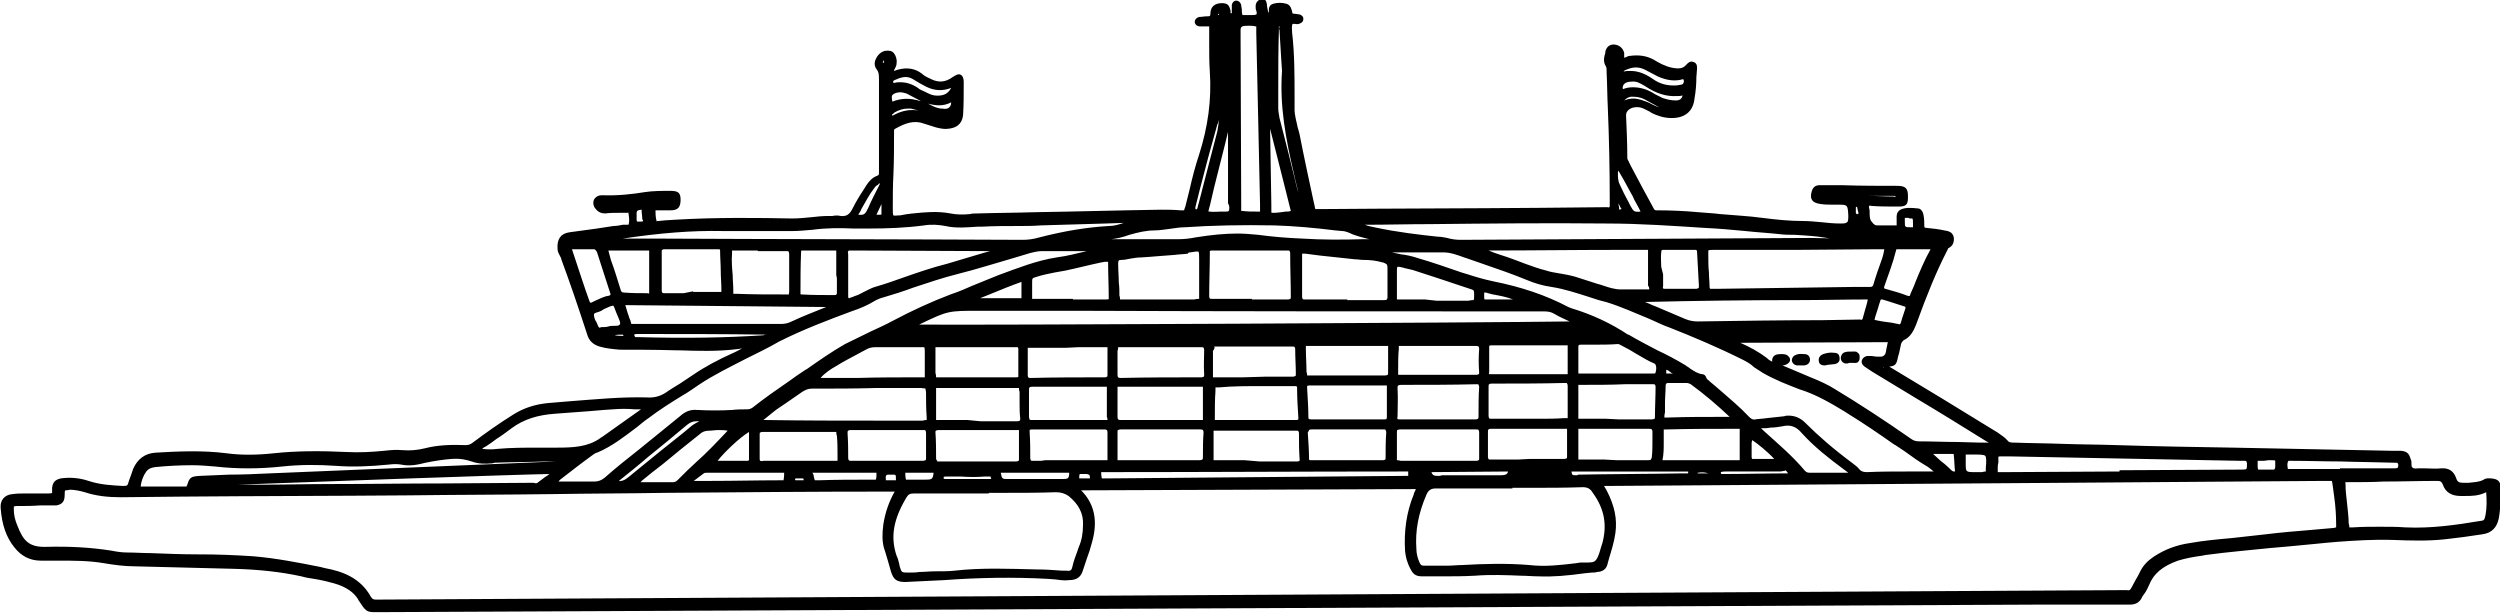 <?xml version="1.0" encoding="utf-8"?>
<!-- Generator: Adobe Illustrator 25.2.1, SVG Export Plug-In . SVG Version: 6.00 Build 0)  -->
<svg version="1.1" id="Ebene_1" xmlns="http://www.w3.org/2000/svg" xmlns:xlink="http://www.w3.org/1999/xlink" x="0px" y="0px"
	 width="398.2px" height="97.6px" viewBox="0 0 398.2 97.6" style="enable-background:new 0 0 398.2 97.6;" xml:space="preserve">
<g>
	<path d="M395.4,85.1c1.5-0.2,2.3-1.1,2.6-2.5c0.3-1.6,0.3-3.2,0.3-4.9c0-1.1-0.5-1.4-1.5-1.5c-0.3,0-0.8-0.1-1.2,0.2
		c-0.7,0.4-1.6,0.4-2.4,0.5c-0.3,0-0.6,0-0.8,0c-0.7,0-1-0.1-1.2-0.8c-0.4-1.1-1.2-1.6-2.4-1.5c-0.8,0.1-1.7,0-2.5,0l-0.6,0
		c-0.2,0-0.4,0-0.5,0c-0.3,0-0.7,0.1-0.9-0.1c-0.2-0.1-0.2-0.3-0.2-0.7c0-0.2,0-0.4-0.1-0.6c-0.3-1-0.6-1.3-1.6-1.4
		c-0.5,0-1,0-1.5,0l-25.2-0.5c-6.2-0.1-12.3-0.2-18.5-0.4c-2.9-0.1-5.8-0.1-8.6-0.2c-2.6-0.1-5.1-0.1-7.7-0.2c-0.5,0-0.9,0-1.1-0.3
		c-0.5-0.6-1.1-0.9-1.6-1.3c-0.2-0.1-0.3-0.2-0.5-0.3c-5.5-3.4-11.1-6.8-16.6-10.1c-0.1,0-0.1-0.1-0.2-0.1c1-0.1,1.2-0.4,1.4-1.5
		l0.2-0.7c0.1-0.5,0.2-1,0.3-1.4c0.1-0.3,0.2-0.4,0.4-0.6c1.1-0.5,1.6-1.5,2-2.5c1.7-4.7,3.2-8.4,4.9-11.7c0-0.1,0.1-0.1,0.1-0.2
		c0.1-0.2,0.1-0.3,0.2-0.3c0.6-0.3,0.9-0.9,0.8-1.7c-0.2-0.9-0.9-1-1.5-1.1c-0.9-0.2-1.8-0.3-2.8-0.4c-0.4,0-0.4-0.1-0.4-0.4
		c0-0.5,0-1-0.1-1.5c-0.1-0.9-0.6-1.2-0.9-1.2c-1-0.1-2-0.2-2.8,0.2c-0.7,0.4-0.6,1.1-0.6,1.6c0,0.2,0,0.3,0,0.4c0,0.1,0,0.2,0,0.3
		c0,0.1,0,0.2,0,0.2c0,0,0,0-0.3,0c-0.9,0-1.9,0-2.8,0c-0.3,0-0.5-0.1-0.8-0.5c-0.4-0.4-0.4-0.9-0.4-1.5c0-0.3,0-0.5-0.1-0.8
		c0-0.3,0-0.3,0-0.3c0,0,0.1-0.1,0.4,0c1.3,0.1,2.6,0.1,4.1,0.1c0.6,0,1.1,0,1.4-0.3c0.3-0.3,0.3-0.7,0.3-1.4c0-1.2-0.4-1.6-1.7-1.6
		c-2.9,0-5.8,0-8.7-0.1l-3.1,0c-0.1,0-0.3,0-0.4,0l-0.2,0c-0.6,0-1,0.3-1.2,0.9c-0.2,0.6-0.2,1.1,0,1.4c0.2,0.4,0.7,0.6,1.4,0.7
		c0.7,0.1,1.3,0.1,2,0.1c0.2,0,0.5,0,0.7,0c1.6,0,1.6,0,1.7,1.7c0,0.5,0,1-0.2,1.1c-0.2,0.2-0.6,0.2-1.1,0.2c-1,0-2-0.1-2.9-0.2
		c-1-0.1-2.1-0.2-3.1-0.2c-2,0-4.1-0.2-6.4-0.5c-2.2-0.3-4.5-0.4-6.7-0.6l-0.9-0.1c-0.9-0.1-1.7-0.1-2.6-0.2
		c-2.1-0.2-4.4-0.3-6.5-0.3c-0.1,0-0.2,0-0.2,0c-0.2,0-0.3-0.1-0.4-0.3c-1.2-2.2-2.4-4.4-3.6-6.7l-0.3-0.6c-0.1-0.3-0.3-0.5-0.3-0.7
		c0-2.3-0.1-4.6-0.2-6.8c0-0.4,0.1-0.6,0.4-0.9c0.5-0.4,1.1-0.5,1.8-0.4c0.5,0.1,1,0.4,1.6,0.7l0.3,0.2c0.8,0.4,1.9,0.8,3.1,0.8
		c0,0,0.1,0,0.1,0c2.1,0,3.4-1.1,3.6-3.1c0.2-1.1,0.3-2.3,0.3-3.4c0-0.4,0.1-0.9,0.1-1.3c0-0.2,0.1-0.9-0.5-1.1
		c-0.6-0.3-1,0.2-1.2,0.4c-0.5,0.6-1.1,0.7-2.2,0.5c-1.1-0.2-2.2-0.8-3-1.3c-1.1-0.6-2.3-0.8-3.8-0.6c-0.2,0-0.4,0.1-0.6,0.2
		c-0.1,0-0.2,0.1-0.3,0.1c0-0.1,0-0.1,0-0.2c0-0.2,0-0.4,0-0.6c-0.2-0.7-0.7-1.2-1.5-1.3c-0.7-0.1-1.3,0.3-1.5,1.1l0,0.2
		c-0.2,0.7-0.4,1.4,0.1,2.2c0.1,0.2,0.1,0.4,0.1,0.7l0,0.2c0.1,1.9,0.1,3.9,0.2,5.8c0.2,4.8,0.3,9.7,0.3,14.5c0,0.3,0,0.6,0,0.9
		c0,0.2,0,0.3-0.1,0.3c0,0-0.1,0.1-0.2,0c-0.2,0-0.3,0-0.5,0l-10.2,0.1c-11.6,0.1-23.3,0.1-34.9,0.2l-0.4,0c-0.3,0-0.5,0-0.6,0
		c0-0.1-0.1-0.3-0.1-0.5l-0.1-0.4c-0.8-3.7-1.6-7.4-2.3-11c-0.1-0.4-0.2-0.8-0.3-1.1c-0.2-1-0.5-1.9-0.5-2.9l0-2.1
		c0-3.3,0-6.8-0.4-10.2l0-0.1c0-0.4-0.1-0.9,0.1-1.2c0,0,0.2,0,0.3,0c0.2,0,0.4,0.1,0.7,0c0.6-0.2,0.7-0.5,0.7-0.8
		c0-0.4-0.3-0.6-0.6-0.7c-0.2,0-0.5-0.1-0.7-0.1c-0.3,0-0.5,0-0.5-0.4c-0.1-0.3-0.2-1-0.9-1.2c-0.7-0.2-1.4-0.2-2.1,0
		c-0.7,0.2-0.7,0.8-0.7,1.2c0,0.1,0,0.2-0.1,0.2c-0.1-0.4-0.1-0.7-0.2-1.1l0-0.2c-0.1-0.6-0.3-0.9-0.8-0.9c0,0,0,0,0,0
		C200,0.1,200,0.8,200,1l0,0.1c0,0.2,0,0.4,0.1,0.6c0.1,0.3,0.1,0.5,0,0.6c-0.2,0.1-0.4,0.1-0.8,0.1c-0.2,0-0.4,0-0.6,0
		c0,0-0.1,0-0.2,0c-0.3,0-0.6,0-0.6,0c0-0.1-0.1-0.3-0.1-0.6l0-0.2c0-0.3-0.1-0.5-0.1-0.8c-0.1-0.4-0.4-0.7-0.8-0.7
		c-0.4,0-0.7,0.4-0.7,0.8c0,0.2,0,0.4,0,0.6c0,0.2,0,0.4,0,0.6c-0.1,0-0.2,0-0.2,0c0-0.1,0-0.1,0-0.2c0-0.1,0-0.2,0-0.2
		c-0.2-0.9-0.5-1.2-1.4-1.2c0,0,0,0,0,0c-1.1,0-1.8,0.6-1.8,1.6c0,0.5-0.1,0.5-0.6,0.5c-0.4,0-0.8,0.1-1.2,0.1
		c-0.4,0.1-0.7,0.4-0.7,0.8c0,0.3,0.3,0.7,0.8,0.7c0.2,0,0.4,0,0.6,0c0.1,0,0.3,0,0.4,0c0.2,0,0.5,0,0.5,0c0,0.1,0,0.4,0,0.6
		c0,0.8,0,1.5,0,2.3c0,1.4,0,2.9,0.1,4.3c0.3,4.5-0.3,8.8-1.7,13.2c-0.6,1.8-1.1,3.7-1.5,5.5c-0.2,0.9-0.5,1.9-0.7,2.8
		c-0.1,0.2-0.2,0.6-0.2,0.6c-0.1,0-0.4,0-0.6,0c-1.1-0.1-2.1-0.1-3.1-0.1c-6.7,0.1-13.4,0.3-20.1,0.4c-3.1,0.1-6.1,0.1-9.2,0.2
		c-0.4,0-0.8,0-1.1,0.1c-1.1,0.1-2.1,0.1-3.1-0.1c-2.1-0.4-4.1-0.2-6,0c-0.3,0-0.6,0.1-0.9,0.1c-0.4,0.1-0.7,0.1-1.1,0.2
		c-0.5,0-1.1,0.1-1.1,0c-0.1-0.1-0.1-0.6-0.1-1.1c0-1.8,0-3.6,0.1-5.4c0.1-2.2,0.1-4.5,0.1-6.7c0-0.1,0-0.2,0-0.2l0-0.1
		c0-0.1,0-0.2,0.2-0.3c1.6-0.9,3-1.4,4.6-0.8c0.6,0.2,1.3,0.4,1.9,0.6c0.8,0.2,1.4,0.3,2,0.2c1.8-0.2,2.2-1.3,2.3-2.2
		c0.1-1.6,0.1-3.3,0.1-5.2c0-0.5-0.1-1-0.5-1.2c-0.4-0.2-0.8,0.1-1.3,0.4c-1.1,0.8-2.2,0.9-3.4,0.3l-0.2-0.1c-0.5-0.2-1-0.5-1.3-0.8
		c-1.1-0.8-2.3-1-3.8-0.6c-0.1,0-0.2,0.1-0.3,0.1c-0.1,0-0.2,0.1-0.3,0.1c0-0.1,0-0.2,0.1-0.3l0.1-0.2c0.1-0.2,0.2-0.4,0.2-0.7
		c0.1-0.6-0.1-1.2-0.4-1.6c-0.3-0.4-0.8-0.5-1.4-0.4c-0.6,0.1-1.2,0.6-1.5,1.3c-0.3,0.6-0.2,1.2,0.1,1.6c0.4,0.5,0.4,1,0.4,1.7
		l0,11.2c0,1.2,0,2.3,0,3.5c0,0.4,0,0.5-0.3,0.6c-0.8,0.3-1.3,0.9-1.7,1.5l-0.5,0.8c-0.6,0.9-1.2,1.9-1.7,2.9c-0.5,1-1,1.3-1.9,1.2
		c-0.4-0.1-0.9-0.1-1.3,0c-0.2,0-0.4,0-0.6,0c-1,0-1.9,0.1-2.8,0.2c-1,0.1-2,0.2-3.1,0.2c-5.1-0.1-11.9-0.2-18.6,0.2
		c-0.5,0-1.1,0.1-1.6,0.1c-0.3,0-0.7,0.1-1,0.1l-0.1,0c-0.1,0-0.2,0-0.2,0.1c-0.2-0.7-0.2-1.3-0.2-1.8c0,0,0.2,0,0.2,0
		c0.3,0,0.6,0,0.8,0c0.5,0,1,0,1.4,0c1.2,0,1.6-0.5,1.6-1.7c0-1.1-0.4-1.4-1.6-1.4c-1.4,0-2.8,0-4.1,0.2c-1.8,0.3-4.3,0.6-6.7,0.5
		c-0.3,0-0.5,0-0.7,0.1c-0.3,0.1-0.5,0.3-0.7,0.6c-0.2,0.5-0.1,1.1,0.3,1.5c0.4,0.5,0.9,0.7,1.5,0.7c0.7-0.1,1.4-0.1,2.2-0.1
		c0.4,0,0.8,0,1.3,0c0.1,0,0.2,0,0.2-0.1l0,0.2c0.1,0.6,0.2,1.2,0,1.8c-0.1,0-0.3,0-0.4,0c-0.2,0-0.3,0-0.5,0
		c-0.5,0.1-1,0.2-1.5,0.2l-2.6,0.4c-1.5,0.2-2.9,0.4-4.4,0.6c-1.4,0.2-2,1.1-1.9,2.6c0,0.5,0.2,0.8,0.4,1.2c0.1,0.2,0.2,0.3,0.2,0.5
		c1.3,3.5,2.6,7.3,4.1,11.9c0.3,1.1,1,1.7,2,2c1,0.3,2.1,0.4,3.2,0.5c2.6,0,5.4,0,9.1,0.1l0.4,0c3,0.1,6.1,0.2,9.3-0.2
		c0.2,0,0.5-0.1,0.7-0.1c-0.6,0.3-1.1,0.6-1.6,0.8c-2.2,1-4.3,2.1-6.2,3.4c-0.7,0.5-1.4,0.9-2.1,1.4c-0.8,0.5-1.5,0.9-2.2,1.4
		c-0.9,0.6-1.9,0.9-3.1,0.8c-4.1-0.1-8.1,0.3-12.1,0.6c-1.2,0.1-2.4,0.2-3.6,0.3c-2.1,0.2-3.9,0.8-5.5,1.8c-2.4,1.5-4.5,3-6.5,4.5
		c-0.4,0.3-0.7,0.4-1.1,0.4c-2.4-0.1-4.6,0-6.5,0.5c-1.2,0.3-2.4,0.4-3.6,0.3c-1-0.1-2,0-2.9,0.1c-2,0.2-4,0.3-5.9,0.2
		c-4.2-0.2-8-0.2-11.7,0.2c-2.8,0.3-5.3,0.3-7.5,0c-3.9-0.5-7.9-0.3-11.3-0.1c-1.7,0.1-2.9,1-3.6,2.6c-0.2,0.6-0.4,1.2-0.6,1.7
		l-0.1,0.3c-0.2,0.7-0.2,0.7-1,0.7c-1.8-0.1-3.6-0.2-5.4-0.8c-1.5-0.5-3-0.6-4.4-0.4c-0.9,0.2-1.3,0.6-1.4,1.5c0,0.2,0,0.3,0,0.5
		c0,0.2,0,0.3,0,0.3c-0.1,0.1-0.4,0.1-0.7,0.1c-0.1,0-0.2,0-0.3,0c-0.9,0-1.8,0-2.7,0l-0.6,0c-0.6,0-1.3,0-2,0.1
		c-1.3,0.1-2,1-1.9,2.2c0.2,2.7,0.9,4.7,2.2,6.3c1.1,1.4,2.5,2.1,4.2,2.1c0,0,0,0,0,0c0.8,0,1.7,0,2.5,0l0.4,0c2.3,0,4.8,0,7.1,0.4
		c1.8,0.3,3.4,0.5,4.8,0.5l4,0.1c4,0.1,8,0.2,11.9,0.3c4,0.1,7.6,0.5,10.8,1.2c0.7,0.2,1.3,0.3,2,0.4c1.3,0.2,2.5,0.5,3.8,0.9
		c1.4,0.5,2.5,1.2,3.2,2.3l0.1,0.2c1.1,1.7,1.3,1.9,2.5,1.9c0.1,0,0.3,0,0.5,0c0.2,0,0.5,0,0.9,0c88-0.4,176-0.8,264-1.2l3.6,0
		c3.5,0,7.1,0,10.7,0c0,0,0,0,0,0c0.8,0,1.4-0.3,1.8-1c0.1-0.3,0.3-0.5,0.5-0.8c0.3-0.4,0.5-0.9,0.7-1.3c0.7-1.8,2.1-3,4.6-3.9
		c1.3-0.4,2.5-0.6,3.9-0.8l0.5-0.1c3.7-0.5,7.4-0.8,10.2-1.1c1.1-0.1,2.3-0.2,3.4-0.3c2.4-0.2,4.9-0.5,7.4-0.7
		c2.8-0.2,5.8-0.4,8.8-0.3c2.8,0.1,5.5,0.2,8.3-0.1C391.3,85.7,393.5,85.4,395.4,85.1z M102,35.3l-0.2,0c-0.2,0-0.3,0-0.3,0
		c0,0-0.1-0.1-0.1-0.3c0-0.1,0-0.2,0-0.3l0-0.1c0-1-0.1-1.1,0.8-1.2l0,0.2c0,0.4,0.1,0.8,0.1,1.3C102.5,35.2,102.5,35.3,102,35.3z
		 M195.8,33.1c0,0.2,0,0.4-0.1,0.5c-0.1,0.1-0.2,0.1-0.5,0.1c-0.2,0-0.5,0-0.7,0c-0.6,0-1.2,0.1-1.8,0c-0.1,0-0.2,0-0.2,0
		c0,0,0,0,0-0.2c0.1-0.2,0.1-0.5,0.2-0.7l0.7-3c0.7-2.9,1.5-5.8,2.2-8.8l0,11.1l0,0.3C195.8,32.7,195.8,32.9,195.8,33.1z M194.2,19
		c-0.1,0.6-0.2,1.2-0.3,1.9c-0.7,2.7-1.4,5.4-2.1,8.1l-0.9,3.5c-0.1,0.2-0.1,0.5-0.2,0.7c0,0.1-0.1,0.2-0.3,0.1c0,0,0-0.1,0-0.1
		c0-0.1,0-0.1,0-0.2l0.7-2.8c0.9-3.5,1.8-6.9,2.8-10.4C194,19.7,194.1,19.4,194.2,19z M194.1,2.4C194.1,2.4,194.1,2.4,194.1,2.4
		c-0.1,0-0.1-0.1-0.1-0.1c0,0,0,0,0,0c0-0.1,0.1-0.1,0.2-0.1L194.1,2.4z M258.7,16c0.4-0.4,0.8-0.6,1.2-0.6c0.8,0,1.4,0.1,2,0.4
		c0.4,0.2,0.7,0.4,1.1,0.6c0.4,0.2,0.9,0.5,1.3,0.7c-0.3-0.1-0.6-0.2-1-0.4l-0.2-0.1c-0.5-0.3-1.1-0.5-1.7-0.7
		c-0.4-0.1-0.8-0.2-1.2-0.2C259.7,15.7,259.2,15.8,258.7,16C258.6,16,258.6,16,258.7,16z M264.8,15.6c-0.4-0.2-0.8-0.4-1.2-0.6
		c-1.2-0.8-2.4-1.1-3.5-1.1c-0.6,0-1.1,0.1-1.6,0.3c-0.1-0.3,0-0.5,0.1-0.7c0.2-0.3,0.6-0.5,1.3-0.5c0.8-0.1,1.4,0.3,2.1,0.7
		c1.8,1.2,3.4,1.7,5.1,1.6c0.3,0,0.6,0,0.9-0.1c-0.1,0.5-0.4,0.8-1.1,0.8C266.1,16,265.4,15.8,264.8,15.6z M268.1,13.3
		c-0.1,0.2-0.4,0.2-1,0.3c-1.4,0.1-2.7-0.2-3.8-1c-1.3-0.9-2.4-1.3-3.6-1.3c-0.4,0-0.7,0-1.1,0.1c0.1-0.2,0.4-0.3,0.7-0.4
		c1-0.4,1.9-0.3,2.7,0.1l0.2,0.1c0.6,0.3,1.3,0.7,1.9,1c1.4,0.6,2.7,0.8,4,0.4C268.3,12.9,268.2,13.1,268.1,13.3z M257.8,27.2
		c0,0,0,0,0.1,0.2c0.2,0.4,0.5,0.8,0.7,1.2c0.4,0.7,0.8,1.5,1.2,2.2c0.2,0.3,0.4,0.7,0.5,1c0.3,0.6,0.7,1.2,1,1.9
		c-1,0.1-1.1,0-1.6-0.9l-0.3-0.6c-0.5-0.9-1-1.9-1.4-2.8c-0.3-0.6-0.3-1.2-0.3-1.8C257.7,27.2,257.8,27.2,257.8,27.2z M258.3,33.3
		c-0.2,0-0.3,0.1-0.4,0.1c0-0.1,0-0.5-0.1-0.8c0-0.1,0-0.1,0-0.2C258,32.8,258.1,33.1,258.3,33.3z M301.6,31.3c-1.3,0-2.6-0.1-4-0.1
		c1.3,0,2.6,0,3.9,0c0.2,0,0.4,0,0.5,0.1C301.9,31.3,301.7,31.4,301.6,31.3z M295.6,33C295.6,33,295.6,32.9,295.6,33
		c0.2-0.1,0.2-0.1,0.2,0c0.1,0.3,0.1,0.6,0.2,0.8c0,0.2,0,0.3,0,0.3c0,0,0,0-0.1,0c-0.1,0-0.2,0-0.2,0c0,0,0-0.1-0.1-0.2l0-0.6
		l-0.4,0l0.4,0C295.6,33.3,295.6,33.1,295.6,33z M361.3,73.3c0.1,0,0.2,0,0.3,0c0.4,0,0.8,0,0.8,0.1c0,0.1,0,0.5,0,0.9
		c0,0.3-0.1,0.4-0.1,0.4c0,0.1-0.2,0.1-0.3,0.1c-0.7,0-1.4,0-2,0c-0.2,0-0.3,0-0.3,0c0,0-0.1-0.1-0.1-0.5c0-0.4,0-0.8,0-0.9
		c0.1,0,0.3,0,0.5,0c0.1,0,0.3,0,0.4,0h0.1v0L361.3,73.3z M204.8,33.7c-0.7,0.1-1.4,0.2-2,0.2c-0.3,0-0.3,0-0.3-0.2c0-0.3,0-0.6,0-1
		l-0.2-12.2c0.8,3.2,1.6,6.4,2.4,9.5l0.8,3.2c0,0.1,0.1,0.3,0.1,0.4C205.3,33.7,205.1,33.7,204.8,33.7z M203.7,4.6
		c0-0.1,0-0.4,0-0.4l0.1,0C203.8,4.2,203.8,4.4,203.7,4.6c0.1,0.1,0.1,0.2,0.1,0.3c0.1,1.7,0.2,3.4,0.3,4.9l0.1,1.5
		c-0.4,5.6,0.6,10.8,1.9,16.4c0.2,1,0.5,2,0.7,3l-0.2-0.7c-0.9-3.7-1.8-7.4-2.8-11.2c-0.1-0.6-0.2-1.1-0.2-1.5l0-3.2
		c0-3.1,0-6.2,0.1-9.3C203.7,4.8,203.7,4.7,203.7,4.6z M200.7,32.6c0,0.2,0,0.3,0,0.5c0,0.2,0,0.4,0,0.5c0,0.1,0,0.1,0,0.1
		c0,0,0,0-0.1,0l-0.4,0c-0.8,0-1.5,0-2.3-0.1c-0.1,0-0.2,0-0.2,0c0,0,0-0.1,0-0.2c0-0.2,0-0.4,0-0.5l-0.1-27.3l0-0.9
		c0-0.3,0.2-0.5,0.3-0.5c0.3-0.1,0.7-0.1,1-0.1c0.3,0,0.7,0,1.1,0.1l0.1,0c0,0,0,0,0,0.2c0,0.3,0,0.6,0,0.9l0.3,13.5h0L200.7,32.6z
		 M395.9,82c-0.2,0.9-0.2,0.9-1,1c-3.6,0.6-7.7,1.2-11.8,1c-1.3-0.1-2.6-0.1-4.1-0.1c-1.3,0-2.7,0-4.2,0.1c-0.2,0-0.5,0-0.6,0
		c0-0.1,0-0.4-0.1-0.6c0-1.2-0.2-2.4-0.3-3.6c-0.1-0.8-0.2-1.7-0.2-2.5c0-0.2,0-0.5-0.1-0.5c0.1,0,0.3,0,0.5,0c1.9,0,3.8,0,5.7-0.1
		c2.8,0,5.7-0.1,8.5-0.1c0.5,0,0.7,0.1,0.9,0.6c0.4,1.2,1.4,1.8,2.8,1.8c0.2,0,0.5,0,0.7,0c1.1,0,2.2,0,3.4-0.6
		C396.1,79.7,396.1,80.9,395.9,82z M60.5,95.5c-0.2,0-0.4,0-0.7,0c-0.3,0-0.5-0.1-0.7-0.4c-1.7-3.1-4.6-4.1-7.3-4.6L51,90.3
		c-3.5-0.7-7.1-1.4-10.7-1.7c-3.1-0.2-5.8-0.3-8.4-0.3c-0.1,0-0.2,0-0.3,0c-2.5,0-5.1-0.1-7.6-0.2c-1.3,0-2.5-0.1-3.8-0.1
		c-0.7,0-1.5-0.1-2.5-0.3c-3.2-0.5-6.6-0.7-10.3-0.6c-2.8,0.1-3.7-1-4.6-3.3c-0.4-0.9-0.6-1.8-0.6-2.6c0-0.4,0-0.5,0-0.5
		c0,0,0.1-0.1,0.5-0.1c1.2,0,2.4,0,3.7-0.1l1.9,0c0.2,0,0.5,0,0.7,0c1-0.2,1.3-0.7,1.3-1.7c0-0.3,0-0.6,0.1-0.7c0.1,0,0.4,0,0.7-0.1
		c0.8,0,1.7,0.2,2.4,0.4c1.8,0.6,3.7,0.8,5.7,0.8c0,0,0.1,0,0.1,0l9.7-0.1c12-0.1,24-0.1,36.1-0.2c7.7-0.1,15.4-0.1,23-0.2
		c6-0.1,11.9-0.1,17.9-0.2c11.8-0.1,23.6-0.2,35.4-0.2c0.1,0,0.2,0,0.3,0c0.3,0,0.5,0,0.8,0c-0.9,1.6-1.5,3.3-1.8,5.2
		c-0.2,1.5-0.2,2.7,0.1,3.8l0.2,0.6c0.3,1,0.6,2,0.9,3.1c0.4,1.3,0.9,1.7,2.3,1.7c2.4-0.1,4.4-0.2,6.2-0.3c5.4-0.4,11-0.5,16.5-0.2
		c0.4,0,0.9,0.1,1.3,0.1c0.7,0.1,1.4,0.2,2.1,0.1c1.2,0,1.9-0.5,2.2-1.6c0.2-0.6,0.4-1.2,0.6-1.8c0.3-0.8,0.6-1.7,0.8-2.5
		c1-3.4,0.5-6.2-1.7-8.4l53.3-0.2c0,0.1-0.1,0.3-0.2,0.5c-0.1,0.1-0.1,0.2-0.1,0.3c-1.2,2.9-1.6,6-1.4,9.1c0.1,0.9,0.3,1.8,0.9,2.9
		c0.4,0.8,0.9,1.1,1.8,1.1c1,0,2,0,3.1,0c1.7,0,3.5,0,5.3-0.1c2.5-0.2,5-0.1,7.4,0c0.9,0,1.8,0.1,2.8,0.1c2.2,0.1,4.5-0.1,7.4-0.5
		c0.3,0,0.7-0.1,1-0.1c0.3,0,0.6,0,0.9-0.1c0.3,0,1.3-0.1,1.6-1.1c0.1-0.4,0.2-0.7,0.3-1.1c0.4-1.3,0.8-2.6,1-4
		c0.3-2.2-0.1-4.3-1.4-6.8c-0.1-0.2-0.2-0.3-0.3-0.5l-0.1-0.2c0.1,0,0.2,0,0.4,0c0.1,0,0.2,0,0.3,0l72.5-0.5
		c13.8-0.1,27.6-0.2,41.3-0.3c0.3,0,0.6,0,0.8,0c0.3,0,0.5,0,0.6,0c0.1,0.1,0.1,0.6,0.2,1.1l0.2,1.5c0.2,1.4,0.3,2.9,0.3,4.3
		c0,0.2,0,0.5,0,0.5c-0.1,0-0.3,0.1-0.5,0.1c-1.1,0.1-2.3,0.2-3.4,0.3c-2.4,0.2-4.9,0.4-7.3,0.7c-1.8,0.2-3.7,0.4-5.4,0.6
		c-2.2,0.2-4.5,0.4-6.7,0.8c-2.1,0.3-4,1-5.8,2.2c-0.9,0.6-1.7,1.4-2.2,2.5c-0.2,0.4-0.4,0.8-0.6,1.1c-0.2,0.4-0.5,0.9-0.7,1.3
		c-0.2,0.4-0.4,0.5-0.7,0.4c-0.3,0-0.6,0-0.9,0c-0.1,0-0.3,0-0.4,0L60.8,95.5L60.5,95.5z M298.9,56.8c-0.3,0-0.6-0.1-0.9-0.1
		c-0.1,0-0.2,0-0.3,0l-0.2,0c-0.4,0-0.8,0.3-0.9,0.6c-0.2,0.4,0,0.8,0.4,1.1c0.4,0.3,0.8,0.5,1.2,0.8l7.1,4.3
		c3.7,2.2,7.4,4.5,11.1,6.8l0.2,0.1c0.1,0,0.1,0.1,0.2,0.1c-0.5,0-0.9,0-1.4,0l-3.6-0.1c-2,0-4.1-0.1-6.1-0.1
		c-0.5,0-0.9-0.1-1.3-0.4c-4.3-3-8.3-5.6-12.1-7.9c-1.1-0.7-2.4-1.3-3.9-1.9c-1.5-0.6-3-1.3-4.5-1.9c0.3,0,0.7-0.1,1-0.4
		c0.3-0.3,0.3-0.7,0-1c-0.3-0.4-0.8-0.4-1.1-0.4l0,0.4l0,0l0-0.4c-0.5,0-1.1,0-1.4,0.5c-0.1,0.2-0.2,0.5-0.1,0.7
		c-0.3-0.1-0.6-0.3-0.9-0.6c-1.2-0.9-2.6-1.7-4.2-2.4l0,0l23.5-0.1c0,0,0,0,0,0c-0.1,0.3-0.1,0.6-0.2,0.9c-0.1,0.5-0.1,1-0.4,1.2
		C299.8,56.9,299.4,56.8,298.9,56.8z M272.1,75.4c-0.1,0-0.2,0-0.3,0l0,0l-0.7,0c-0.2,0-0.4,0-0.7,0c0-0.1,0-0.1,0-0.1
		C271,75.2,271.5,75.2,272.1,75.4z M133.2,43.8L133.2,43.8l0.1,0.5c0,0.8,0,1.5,0,2.3c0,0.2,0,0.3-0.1,0.3c0,0,0,0.1-0.3,0.1
		c-1.7,0-3.5,0-5.2-0.1c-0.2,0-0.2,0-0.2-0.2c0-2.2,0-4.4,0.1-6.6c0-0.2,0-0.2,0.3-0.2c0,0,0,0,0,0c1.7,0,3.4,0,5.1,0
		c0.1,0,0.2,0,0.2,0c0,0,0,0.1,0,0.3c0,0.8,0,1.5,0,2.3L133.2,43.8z M125.7,46.9c-0.1,0-0.4,0-0.6,0c-2.6,0-5.1,0-7.7-0.1
		c-0.2,0-0.5,0-0.6,0c0-0.1,0-0.4,0-0.6c0-0.8-0.1-1.6-0.1-2.4c-0.1-1.1-0.2-2.3-0.1-3.4c0-0.2,0-0.5,0-0.5c0.1,0,0.3,0,0.5,0
		c0.9,0,1.9,0,2.8,0l0.8,0v0.1l1.6,0c1,0,2,0,3,0c0.3,0,0.3,0,0.3,0.1c0,0,0.1,0.1,0.1,0.4c0,1.1,0,2.3,0,3.4c0,0.9,0,1.8,0,2.6
		C125.7,46.6,125.6,46.9,125.7,46.9z M108.9,46.7c-1,0-2,0-3,0c-0.3,0-0.4,0-0.4-0.1c-0.1-0.1-0.1-0.2-0.1-0.4c0-2,0-4,0-6.1
		c0-0.2,0-0.3,0.1-0.3c0,0,0.1-0.1,0.3-0.1c2.8,0,5.6,0,8.5,0c0.4,0,0.4,0,0.4,0.3c0,1,0.1,2.1,0.1,3.1c0,1,0.1,2,0.1,2.9
		c0,0.2,0,0.5,0,0.5c-0.1,0-0.4,0-0.6,0c-1,0-2.1,0-3.1,0l-0.8,0v-0.1L108.9,46.7z M96.9,39.9l6.3,0c0,0,0,0,0,0c0.2,0,0.2,0,0.2,0
		c0,0,0,0.1,0,0.2c0,2.1,0,4.3,0,6.4c0,0.1,0,0.2,0,0.2c0,0,0,0.1-0.3,0c-1.2,0-2.4,0-3.7-0.1c-0.3,0-0.4-0.1-0.5-0.3
		c-0.5-1.6-1-3.3-1.6-4.9L96.9,39.9z M264.6,42.5c0-0.8-0.1-1.5,0-2.3c0-0.4,0.1-0.4,0.4-0.4c0,0,0,0,0,0c1.3,0,2.5,0,3.8,0l1.2,0
		c0.2,0,0.2,0,0.3,0.2c0.1,1.8,0.2,3.7,0.3,5.5c0,0.3,0,0.4-0.1,0.4c0,0-0.2,0.1-0.3,0.1c-1.8,0-3.5,0-5,0c-0.2,0-0.3,0-0.3-0.1
		c0,0-0.1-0.1,0-0.3c0-0.6,0-1.2,0-1.9L264.6,42.5z M298.7,52.4L298.7,52.4L298.7,52.4l-0.1,0C298.6,52.4,298.6,52.4,298.7,52.4z
		 M87.5,75.5c-0.2,0.2-0.4,0.3-0.7,0.5c-0.4,0.3-0.8,0.6-1.2,0.9c-0.1,0.1-0.3,0.1-0.6,0c-0.1,0-0.3,0-0.4,0L70.8,77
		c-6.1,0-12.3,0.1-18.4,0.1c-3.5,0-7.1,0.1-10.6,0.1c-1.3,0-2.6,0-4,0C51,76.7,81.7,75.6,87.5,75.5z M311.4,75.1c0,0,0,0-0.2,0
		c-0.2,0-0.4-0.2-0.6-0.4l-0.2-0.2c-0.4-0.4-0.9-0.8-1.3-1.1c-0.4-0.4-0.8-0.7-1.2-1.1l3.1,0c0,0,0,0,0,0c0.2,0,0.2,0,0.2,0.2
		C311.3,73.4,311.3,74.3,311.4,75.1z M293.9,65.6l0.3,0.2c2.6,1.6,5.1,3.3,7.5,5l0.2,0.1c0.5,0.3,1,0.7,1.5,1
		c1.1,0.8,2.2,1.6,3.4,2.3c0.4,0.2,0.8,0.6,1.2,0.9c0,0,0,0-0.1,0c-1.4,0-2.8,0-4.2,0c-2.1,0-4.2,0-6.3,0.1c-0.6,0-0.9-0.1-1.2-0.4
		c-0.3-0.4-0.7-0.7-1.1-1c-3.1-2.3-5.5-4.4-7.6-6.5c-0.7-0.7-1.6-1.1-2.6-1.1c-0.2,0-0.5,0-0.7,0.1c-0.9,0.1-1.9,0.2-2.8,0.3
		c-0.6,0.1-1.2,0.1-1.8,0.2c-0.4,0.1-0.7-0.1-1-0.4c-1.5-1.6-3.2-3-4.8-4.4c-0.5-0.4-0.9-0.8-1.3-1.1c-0.1-0.1-0.2-0.1-0.2-0.2
		c-0.3-0.2-0.4-0.3-0.5-0.5c-0.1-0.3-0.3-0.6-0.7-0.6c-0.7-0.1-1.3-0.5-1.9-0.9c-0.2-0.2-0.5-0.3-0.7-0.5c-1.5-0.9-3-1.7-4.5-2.4
		c-1.5-0.8-3.1-1.6-4.6-2.5c0,0-0.1,0-0.1,0c-2.7-1.8-5.7-3.2-9-4.2c-0.2-0.1-0.3-0.1-0.5-0.2c-3.6-1.9-7.5-3.2-12-4.1
		c-1.4-0.3-2.8-0.7-4-1.1l-1-0.3c-2.3-0.8-4.6-1.6-7-2.3c-0.9-0.3-1.8-0.5-2.7-0.6c-0.5-0.1-0.9-0.2-1.4-0.3c0.3,0,0.6,0,0.9,0
		c2.4,0,4.9,0,7.3,0c1.1,0,2.2,0.4,3.3,0.8l0.6,0.2c0.8,0.3,1.5,0.5,2.3,0.8c2.3,0.8,4.7,1.6,7.1,2.6c1.2,0.5,2.5,0.9,3.9,1.1
		c2,0.3,4.1,1,6,1.6c0.9,0.3,1.8,0.6,2.7,0.8c2.3,0.7,4.5,1.7,6.7,2.6c1.2,0.5,2.3,1.1,3.5,1.5c3.8,1.5,7.8,3.2,11.6,5.1
		c0.6,0.3,1.3,0.7,1.8,1.2c0.5,0.3,0.9,0.6,1.4,0.9c1.9,1.1,4,1.9,5.8,2.6C289.2,62.8,291.6,64.2,293.9,65.6z M189.5,40.2l0.1,0
		c0.6-0.1,1.2-0.2,1.3-0.1c0.1,0.1,0.1,0.7,0.1,1.2l0,2c0,1.2,0,2.4,0,3.6c0,0.3,0,0.7,0,0.7c-0.1,0-0.4,0-0.8,0.1
		c-1.4,0-2.7,0-4.1,0l-1,0v0l-2,0c-1.4,0-2.8,0-4.1,0c-0.2,0-0.5,0-0.6,0c0-0.1,0-0.4-0.1-0.6c0-0.7,0-1.4-0.1-2.1c0-1-0.1-2-0.1-3
		c0-0.5,0.1-0.6,0.5-0.6c0.5,0,0.9-0.1,1.4-0.2c0.6-0.1,1.2-0.2,1.8-0.2c1.8-0.1,3.6-0.3,5.3-0.4c0.7-0.1,1.4-0.1,2.1-0.2
		C189.3,40.2,189.4,40.2,189.5,40.2z M205.6,47.2c0,0.3,0,0.4-0.1,0.4c0,0-0.1,0.1-0.4,0.1c-1.4,0-2.9,0-4.3,0l-1.4,0v-0.1l-2,0
		c-1.4,0-2.9,0-4.3,0c-0.3,0-0.4,0-0.4-0.1c-0.1-0.1-0.1-0.2-0.1-0.4c0-2.2,0.1-4.4,0.1-6.8c0-0.2,0-0.2,0-0.3c0,0,0.1-0.1,0.3-0.1
		c4,0,8,0,12,0c0,0,0,0,0,0c0.3,0,0.4,0,0.4,0.1c0.1,0.1,0.1,0.2,0.1,0.4C205.5,42.8,205.6,45,205.6,47.2z M173.6,76.1
		c0,0.1,0,0.1,0,0.1c-0.1,0-0.3,0-0.5,0c-0.1,0-0.2,0-0.2,0l-0.3,0c-0.1,0-0.2,0-0.4,0c-0.3,0-0.3,0-0.3,0c0,0,0,0,0-0.2
		c0-0.1,0-0.4,0.1-0.5c0,0,0.1,0,0.2,0c0,0,0,0,0,0l0.3,0c0.2,0,0.4,0,0.6,0C173.5,75.6,173.6,75.6,173.6,76.1z M133.5,75.3
		c1.9,0,3.7,0,5.6,0c0.1,0,0.3,0,0.5,0c0,0.1,0,0.3,0,0.5c0,0.3-0.1,0.6-0.1,0.6c-0.1,0-0.4,0-0.7,0c-2.8,0-5.6,0-8.4,0.1
		c-0.2,0-0.5,0-0.6,0c-0.1-0.1-0.1-0.4-0.2-0.7c0-0.2-0.1-0.3-0.2-0.5L133.5,75.3z M162.7,46.4c0,0.3,0,0.7,0,1c0,0.1,0,0.1,0,0.1
		c0,0-0.1,0-0.2,0l-0.5,0c-0.6,0-1.1,0-1.7,0l-0.3,0c-1.3,0-2.6,0-3.9,0c0.5-0.2,1-0.4,1.5-0.6c1.7-0.7,3.4-1.4,5.1-2
		C162.7,45.5,162.7,46,162.7,46.4z M227,47.7c-1.3,0-2.5,0-3.8,0c-0.3,0-0.6,0-0.7,0c0-0.1,0-0.4,0-0.6c0-0.7,0-1.4,0-2
		c0-0.8,0-1.5,0-2.2c0-0.3,0.1-0.4,0.1-0.4c0,0,0.1,0,0.3,0c0.3,0.1,0.6,0.1,0.8,0.2c0.5,0.1,0.9,0.2,1.3,0.3c1.3,0.4,2.7,0.9,4,1.3
		c1.8,0.6,3.6,1.2,5.4,1.8c0.4,0.1,0.4,0.3,0.4,0.8l0,0.1c0,0.4,0,0.7-0.1,0.8c-0.1,0-0.4,0-0.8,0.1c-1.3,0-2.5,0-3.8,0l-1.3,0v0
		L227,47.7z M236.4,47.2c0-0.1,0-0.5,0-0.6c0,0,0,0,0.1,0c0.1,0,0.3,0,0.5,0.1l0.8,0.2c1.1,0.2,2.2,0.4,3.2,0.8h0
		c-1.4,0-2.9,0-4.3,0c-0.2,0-0.2,0-0.2,0C236.4,47.7,236.4,47.4,236.4,47.2z M156,49.5l15,0c25,0.1,50,0.1,75,0.1
		c0.6,0,1.1,0.1,1.6,0.4c0.8,0.5,1.6,0.8,2.4,1.2c-13.5,0.2-93.8,0.6-103.6,0.5l0.2-0.1C151,49.5,151,49.5,156,49.5z M255.8,66.7
		c-1.2,0-2.5,0-3.7,0c-0.3,0-0.7,0-0.7,0c0-0.1,0-0.4,0-0.7c0-1.3,0-2.7,0-4c0-0.3,0-0.7,0-0.7c0.1,0,0.4,0,0.7,0
		c2.2,0,4.5,0,6.7-0.1l3.1,0c0.5,0,0.9,0,1.4,0c0.2,0,0.3,0,0.3,0.1c0,0,0.1,0.1,0.1,0.3c0,1.6-0.1,3.2-0.1,4.8c0,0.2,0,0.3-0.1,0.3
		c0,0-0.1,0.1-0.4,0.1c0,0,0,0,0,0c-1.3,0-2.7,0-4,0l-1.3,0v0L255.8,66.7z M241.7,73.2c-1.4,0-2.8,0-4.2,0c-0.3,0-0.4,0-0.4-0.1
		c0,0-0.1-0.1-0.1-0.3c0-1.2,0-2.5,0-4c0-0.3,0-0.3,0.1-0.4c0,0,0.1-0.1,0.3-0.1c0,0,0,0,0,0c0.9,0,1.8,0,2.7,0l3.4,0
		c1.9,0,3.7,0,5.6,0c0.2,0,0.5,0,0.5,0c0,0.1,0,0.4,0,0.5c0,0.6,0,1.2,0,1.8c0,0.7,0,1.4,0,2.1c0,0.3,0,0.3-0.1,0.3
		c0,0-0.1,0.1-0.4,0.1c-1.4,0-2.9,0-4.3,0l-1.2,0v0L241.7,73.2z M245.2,55c1.3,0,2.6,0,3.9,0c0.2,0,0.5,0,0.6,0c0,0.1,0,0.4,0,0.6
		c0,1.1,0,2.3,0,3.4c0,0.2,0,0.5,0,0.6c-0.1,0-0.4,0-0.6,0c-2.5,0-4.9,0-7.4,0l-2.6,0l-0.6,0c-0.4,0-0.7,0-1.1,0c-0.1,0-0.2,0-0.2,0
		c0,0-0.1-0.1,0-0.3c0-1.3,0-2.7,0-4c0-0.1,0-0.2,0-0.2c0,0,0.1-0.1,0.4-0.1c0,0,0,0,0,0c1.5,0,2.9,0,4.4,0l1.2,0v0L245.2,55z
		 M245.2,66.7l-1.4,0v0l-2,0c-1.4,0-2.8,0-4.2,0c-0.3,0-0.4,0-0.4-0.1c0,0-0.1-0.1-0.1-0.4c0-1.3,0-2.8,0-4.6c0-0.3,0-0.3,0.1-0.4
		c0,0,0.1-0.1,0.4-0.1c3.9,0,7.8,0,11.7-0.1c0,0,0,0,0,0c0.2,0,0.3,0,0.3,0.1c0,0,0.1,0.1,0.1,0.4c0,0.8,0,1.6,0,2.4
		c0,0.7,0,1.5,0,2.2c0,0.2,0,0.4,0,0.5c-0.1,0-0.4,0-0.6,0C247.8,66.7,246.5,66.7,245.2,66.7z M175.8,75.2c0.1,0,0.2,0,0.3,0
		c15.7,0,31.3-0.1,47-0.1l0.2,0c0.2,0,0.3,0,0.5,0c0.1,0,0.5,0,0.5,0c0,0.1,0,0.4,0,0.5c0,0.1,0,0.2,0,0.2c0,0,0,0-0.1,0
		c-0.2,0-0.3,0-0.5,0l-12,0.1c-11.7,0.1-23.4,0.2-35.1,0.3l-0.5,0c-0.3,0-0.6,0-0.6,0c0-0.1-0.1-0.4-0.1-0.8l0-0.2
		C175.4,75.2,175.6,75.2,175.8,75.2z M169,76.3l-8.4,0c-1,0-1,0-1.2-1l0,0l10.9,0C170.3,76.3,170.1,76.3,169,76.3z M157.9,76.3
		c0,0-0.2,0-0.3,0c-0.8,0-1.7,0-2.5,0l-1.7,0c-0.9,0-1.8,0-2.8,0c-0.1,0-0.2,0-0.3-0.1c0-0.1,0-0.2,0-0.2c0,0,0.1-0.1,0.3-0.1l0.7,0
		c0.3,0,0.7,0,1,0c0.2,0,0.4,0,0.7,0c1.5,0.1,2.7,0.1,3.8,0c0.2,0,0.5,0,0.7,0c0.3,0,0.3,0,0.3,0c0,0,0,0,0,0.2
		C157.9,76.3,157.9,76.3,157.9,76.3z M147.2,76.4l-0.7,0c-0.6,0-1.3,0-1.9,0c-0.2,0-0.2,0-0.3,0c0,0,0,0,0,0c0-0.1-0.1-0.4-0.1-0.8
		c0-0.3,0-0.3,0-0.3c0,0,0.1,0,0.3,0c1.1,0,2.2,0,3.3,0l0.9,0C148.6,76.4,148.4,76.4,147.2,76.4z M171.8,55.3c1.4,0,2.8,0,4.1,0
		c0.2,0,0.5,0,0.5,0c0,0.1,0,0.3,0,0.5c0,0.6,0,1.2,0,1.8c0,0.7,0,1.3,0,2c0,0.3,0,0.4-0.1,0.4c-0.1,0.1-0.2,0.1-0.4,0.1
		c-3.9,0-7.8,0-11.7,0.1c-0.3,0-0.4,0-0.4-0.1c0,0-0.1-0.1-0.1-0.3c0-0.7,0-1.3,0-2c0-0.6,0-1.3,0-1.9c0-0.2,0-0.5,0-0.5
		c0.1,0,0.4,0,0.6,0c1.3,0,2.7,0,4,0l1.4,0v0L171.8,55.3z M176.4,66.9c-0.1,0-0.4,0-0.6,0c-1.7,0-3.4,0-5.1,0c-2.1,0-4.2,0-6.3,0
		c0,0,0,0,0,0c-0.3,0-0.4,0-0.4-0.1c0,0-0.1-0.2-0.1-0.4c0-1.4,0-2.9,0-4.3c0-0.2,0-0.3,0.1-0.4c0,0,0.1-0.1,0.4-0.1c0,0,0,0,0,0
		c1.4,0,2.8,0,4.2,0l3.3,0c1.3,0,2.6,0,3.9,0c0.2,0,0.5,0,0.5,0c0,0.1,0,0.4,0,0.6c0,1.4,0,2.8,0,4.2
		C176.4,66.6,176.4,66.8,176.4,66.9z M154.1,66.9c-1.5,0-2.9,0-4.4,0c-0.2,0-0.5,0-0.6,0c0-0.1,0-0.4,0-0.6c0-1.3,0-2.6,0-3.9
		c0-0.2,0-0.5,0-0.6c0.1,0,0.4,0,0.6,0c1.7,0,3.4,0,5,0l3.3,0c1.3,0,2.5,0,3.8,0c0.2,0,0.5,0,0.5,0c0,0.1,0,0.4,0.1,0.6
		c0,0.6,0,1.2,0,1.8c0,0.8,0,1.6,0.1,2.4c0,0.3,0,0.4-0.1,0.4c0,0-0.1,0.1-0.4,0.1c-1.5,0-3,0-4.5,0l-1.3,0v0L154.1,66.9z
		 M161.7,60.1c-1.5,0-2.9,0-4.4,0l-3.4,0c-1.4,0-2.8,0-4.1,0c-0.3,0-0.6,0-0.7,0c0-0.1,0-0.4-0.1-0.7c0-1.1,0-2.3,0-3.4
		c0-0.3,0-0.6,0-0.7c0.1,0,0.4,0,0.7,0c2.3,0,4.7,0,7,0l2.9,0l0.7,0c0.5,0,1,0,1.5,0c0.2,0,0.3,0,0.3,0c0,0,0.1,0.1,0.1,0.3
		c0,0.7,0,1.4,0,2c0,0.6,0,1.2,0,1.9c0,0.2,0,0.5,0,0.5C162.2,60.1,161.9,60.1,161.7,60.1z M149.2,73.3c0,0-0.1-0.1-0.1-0.3
		c0-1.3,0-2.7-0.1-4.1c0-0.2,0-0.3,0.1-0.3c0,0,0.1-0.1,0.4-0.1c0,0,0,0,0,0c1.5,0,3,0,4.4,0l1.4,0v0l2.2,0c1.4,0,2.9,0,4.3,0
		c0.2,0,0.5,0,0.5,0c0,0.1,0,0.3,0,0.6c0,0.6,0,1.1,0,1.7c0,0.8,0,1.5,0,2.3c0,0.3,0,0.3-0.1,0.3c0,0-0.1,0.1-0.4,0.1c0,0,0,0,0,0
		c-4.2,0-8.3,0-12.5,0C149.3,73.4,149.2,73.3,149.2,73.3z M182.9,73.3c-1.4,0-2.9,0-4.3,0c-0.2,0-0.6,0-0.6,0c0-0.1,0-0.4,0-0.7
		c0-0.5,0-1,0-1.5c0-0.7,0-1.5,0-2.2c0-0.3,0-0.4,0.1-0.4c0,0,0.1-0.1,0.4-0.1c0,0,0,0,0,0c4.2,0,8.5,0,12.7,0c0,0,0,0,0,0
		c0.3,0,0.4,0.1,0.4,0.1c0,0,0.1,0.1,0.1,0.4c-0.1,1.3-0.1,2.6-0.1,3.9c0,0.2,0,0.3-0.1,0.4c0,0-0.2,0.1-0.4,0.1c-1.5,0-3,0-4.5,0
		l-1.4,0v0L182.9,73.3z M178.1,55.3c0.1,0,0.4,0,0.6,0c1.5,0,2.9,0,4.4,0l1.5,0v0l2.1,0c1.5,0,3.1,0,4.6,0c0.3,0,0.4,0,0.4,0.1
		c0,0,0.1,0.1,0.1,0.4c0,1.2-0.1,2.5,0,3.8c0,0.3,0,0.4-0.1,0.4c0,0-0.1,0.1-0.4,0.1c-4.1,0-8.4,0-12.8,0.1c-0.3,0-0.4-0.1-0.4-0.1
		c0,0-0.1-0.1-0.1-0.4c0-0.7,0-1.4,0-2c0-0.6,0-1.2,0-1.8C178.1,55.6,178.1,55.3,178.1,55.3z M186.7,66.9l-1.5,0v0l-2.1,0
		c-1.5,0-3.1,0-4.6,0c-0.3,0-0.4-0.1-0.4-0.1c0,0-0.1-0.1-0.1-0.4c0-0.8,0-1.6,0-2.5c0-0.6,0-1.1,0-1.7c0-0.2,0-0.5,0-0.6
		c0.1,0,0.4,0,0.6,0c2.1,0,4.1,0,6.2,0l2.5,0c1,0,2,0,3,0c0.3,0,0.5,0,0.8,0c0.2,0,0.5,0,0.5,0c0,0.1,0,0.3,0,0.5c0,1.4,0,2.8,0,4.2
		c0,0.2,0,0.6,0,0.6c-0.1,0-0.4,0-0.6,0C189.7,66.9,188.2,66.9,186.7,66.9z M235.6,59.3c0,0.2,0,0.3-0.1,0.3c0,0-0.1,0.1-0.4,0.1
		c0,0,0,0,0,0c-1.4,0-2.9,0-4.3,0l-3.5,0c-1.3,0-2.6,0-3.9,0c-0.3,0-0.6,0-0.7,0c0-0.1,0-0.4,0-0.7l0-0.4c0-1,0-2,0.1-3
		c0-0.2,0-0.5,0-0.5c0.1,0,0.4,0,0.6,0c1.6,0,3.2,0,4.8,0c2.3,0,4.6,0,6.9,0c0,0,0,0,0,0c0.3,0,0.4,0.1,0.4,0.1c0,0,0.1,0.1,0.1,0.4
		C235.5,56.8,235.5,58.1,235.6,59.3z M235.5,66.3c0,0.2,0,0.3-0.1,0.4c0,0-0.1,0.1-0.4,0.1c0,0,0,0,0,0c-1.5,0-2.9,0-4.4,0l-1.3,0v0
		l-2.1,0c-1.4,0-2.8,0-4.2,0c-0.3,0-0.4,0-0.4-0.1c0,0-0.1-0.1,0-0.3c0-1.4,0.1-2.9,0-4.6c0-0.2,0-0.3,0.1-0.4c0,0,0.2-0.1,0.5-0.1
		c4,0,8,0,12-0.1c0,0,0,0,0,0c0.3,0,0.3,0,0.3,0.1s0.1,0.1,0.1,0.3C235.5,63.1,235.5,64.7,235.5,66.3z M193.4,55.2
		c0.1,0,0.4,0,0.6,0c1.8,0,3.5,0,5.3,0l3.4,0c1,0,2.1,0,3.1,0c0.3,0,0.4,0,0.4,0.1c0.1,0.1,0.1,0.2,0.1,0.4c0,1.3,0.1,2.6,0.1,3.8
		c0,0.3,0,0.4-0.1,0.4s-0.1,0.1-0.4,0.1c-1.5,0-3,0-4.5,0l-3.4,0.1c-1.4,0-2.8,0-4.2,0c-0.2,0-0.5,0-0.6,0c0-0.1,0-0.4,0-0.6
		c0-1.2,0-2.4,0-3.6C193.5,55.5,193.5,55.3,193.4,55.2z M216.4,55.1c1.4,0,2.8,0,4.2,0c0.2,0,0.5,0,0.5,0c0,0.1,0,0.4,0,0.6
		c0,0.5,0,1,0,1.5c0,0.7,0,1.4,0,2.1c0,0.3,0,0.4-0.1,0.4c0,0-0.1,0.1-0.4,0.1c-1.3,0-2.5,0-3.8,0l-3.4,0c-1.6,0-3.1,0-4.7,0
		c-0.2,0-0.5,0-0.5,0c0-0.1,0-0.3-0.1-0.6c0-1.2-0.1-2.4-0.1-3.6c0-0.2,0-0.5,0-0.5c0.1,0,0.4,0,0.6,0c1.4,0,2.9,0,4.3,0l1.3,0v0
		L216.4,55.1z M208.9,66.8C208.9,66.8,208.9,66.8,208.9,66.8c-0.5,0-0.5-0.1-0.5-0.4c0-1.3-0.1-2.8-0.2-4.6c0-0.3,0-0.3,0-0.3
		s0.1-0.1,0.3-0.1c0,0,0,0,0,0c1.5,0,2.9,0,4.4,0l3.4,0c1.4,0,2.7,0,4.1,0c0.2,0,0.5,0,0.5,0c0,0.1,0,0.4,0,0.6c0,0.7,0,1.4,0,2.1
		c0,0.8,0,1.5,0,2.3c0,0.4-0.1,0.4-0.4,0.4C216.6,66.8,212.8,66.8,208.9,66.8z M208.5,68.5c0,0,0.1-0.1,0.4-0.1c0,0,0,0,0,0
		c1.4,0,2.8,0,4.2,0l1.2,0v0l2,0c1.3,0,2.7,0,4,0c0.3,0,0.4,0,0.4,0.1s0.1,0.1,0.1,0.4c-0.1,1.3-0.1,2.7-0.1,3.9
		c0,0.3,0,0.4-0.1,0.4c0,0-0.1,0.1-0.3,0.1c0,0,0,0,0,0c-3.8,0-7.7,0-11.5,0c0,0,0,0,0,0c-0.3,0-0.3,0-0.3-0.4c0-1.1-0.1-2.6-0.2-4
		C208.4,68.7,208.5,68.6,208.5,68.5z M198.2,73.3c-1.5,0-2.9,0-4.4,0c-0.2,0-0.5,0-0.5,0c0-0.1,0-0.3,0-0.5c0-1.2,0-2.4,0-3.6
		c0-0.3,0-0.6,0-0.6c0.1,0,0.4,0,0.7,0c2.5,0,4.9,0,7.4,0l2.9,0l0.7,0c0.5,0,1,0,1.5,0c0.2,0,0.3,0,0.3,0.1c0.1,0.1,0.1,0.2,0.1,0.4
		c0,1.2,0,2.6,0.1,4c0,0.2,0,0.3,0,0.3c0,0-0.1,0.1-0.4,0.1c-1.5,0-3.1,0-4.6,0l-1.4,0v0L198.2,73.3z M201,61.5l3.6,0
		c0.6,0,1.1,0,1.7,0c0.2,0,0.3,0,0.3,0.3c0,1.6,0.1,3.1,0.2,4.7c0,0.2,0,0.3,0,0.3c0,0-0.1,0.1-0.4,0.1c0,0,0,0,0,0
		c-1.5,0-3,0-4.5,0l-1.4,0v0l-2.2,0c-1.4,0-2.9,0-4.3,0c-0.2,0-0.5,0-0.5,0c0-0.1,0-0.3,0-0.5c0-1.4,0-2.8,0.1-4.1
		c0-0.2,0-0.5,0-0.6c0.1,0,0.4,0,0.6,0C196.3,61.5,198.7,61.5,201,61.5z M147.3,56c0,1.2,0,2.3,0,3.5c0,0.3,0,0.6,0,0.6
		c-0.1,0-0.4,0-0.7,0c-3.3,0-6.7,0-10,0.1l-5.9,0c0.7-0.8,1.6-1.4,2.5-1.9c1.1-0.7,2.3-1.3,3.4-1.9l1.3-0.7c0.5-0.3,1-0.4,1.5-0.4
		c0,0,0,0,0,0c1.3,0,2.7,0,4,0c1.1,0,2.1,0,3.2,0c0.2,0,0.6,0,0.6,0C147.3,55.4,147.3,55.8,147.3,56z M147.4,61.9
		c0,0.1,0.1,0.4,0.1,0.7c0,1.3,0,2.5,0.1,3.8c0,0.2,0,0.5,0,0.5c-0.1,0-0.4,0-0.6,0.1c-0.1,0-0.2,0-0.3,0h-0.1c-2.1,0-4.1,0-6.2,0
		c-6,0-12.3,0-18.4-0.1c0,0,0,0,0,0c-0.1,0-0.1,0-0.2,0c-0.1,0-0.2,0-0.2,0c0.5-0.4,1-0.8,1.6-1.3c0.6-0.5,1.3-0.9,2-1.4
		c0.9-0.6,1.7-1.2,2.6-1.8c0.5-0.3,0.9-0.5,1.5-0.5c3.4,0,6.9,0,10.3-0.1l7.2,0C146.9,61.9,147.3,61.8,147.4,61.9z M135.2,73.3
		c0,0-0.1-0.1-0.1-0.4c0-1.2,0-2.4-0.1-3.9c0-0.3,0-0.3,0.1-0.4c0,0,0.1-0.1,0.4-0.1c0,0,0,0,0,0c3.9,0,7.7,0,11.6,0
		c0.3,0,0.3,0,0.3,0.1c0,0,0.1,0.1,0.1,0.4c0,1.3,0,2.6,0,3.9c0,0.3,0,0.3-0.1,0.4c0,0-0.2,0.1-0.5,0.1c-1.4,0-2.8,0-4.2,0l-1.2,0v0
		l-1.9,0c-1.3,0-2.7,0-4,0C135.4,73.4,135.3,73.4,135.2,73.3z M144.4,79.2c0.3-0.5,0.6-0.6,1.2-0.6c0,0,0,0,0,0c2.9,0,5.8,0,8.7,0
		l3.2,0v-0.1l2.6,0c2.7,0,5.4,0,8.1-0.1c0.8,0,1.4,0.2,2,0.6c1.6,1.3,2.4,2.8,2.3,4.6c0,1.3-0.2,2.5-0.7,3.6l-0.2,0.6
		c-0.3,0.8-0.6,1.6-0.8,2.5c-0.1,0.5-0.3,0.7-0.9,0.6l-0.7,0c-1.3-0.1-2.7-0.2-4.1-0.2c-4.3-0.1-8.7-0.3-13.1,0.2
		c-0.9,0.1-1.9,0.1-3.1,0.1c-0.8,0-1.6,0.1-2.4,0.1c-0.6,0.1-1.2,0.1-1.8,0.1c-1.1,0-1.1,0-1.4-1l-0.1-0.5c-0.1-0.4-0.2-0.8-0.4-1.2
		C141.8,85.5,142.3,82.7,144.4,79.2z M165.8,73.4c-0.4,0-0.9,0-1.3,0c-0.2,0-0.3,0-0.3-0.1c0,0-0.1-0.1-0.1-0.3c0-1.2,0-2.7-0.1-4.2
		c0-0.2,0-0.3,0-0.3c0,0,0.1-0.1,0.4-0.1c0,0,0,0,0,0c1.4,0,2.8,0,4.2,0l1.1,0v0l2,0c1.4,0,2.8,0,4.2,0c0.3,0,0.4,0.1,0.4,0.1
		c0,0,0.1,0.1,0.1,0.4c0,0.7,0,1.5,0,2.2c0,0.5,0,1,0,1.6c0,0.2,0,0.5,0,0.6c-0.1,0-0.4,0-0.6,0c-2.3,0-4.5,0-6.8,0l-2.5,0
		L165.8,73.4z M222.5,73.3c0-0.1,0-0.4,0-0.6c0-0.5,0-1.1,0-1.6c0-0.7,0-1.5,0-2.2c0-0.3,0-0.4,0.1-0.4c0,0,0.1-0.1,0.4-0.1
		c0,0,0,0,0,0c4,0,8.1,0,12.1,0c0,0,0,0,0,0c0.3,0,0.3,0,0.4,0.1c0,0,0.1,0.1,0.1,0.4c0,1.5,0,2.8,0,4.1c0,0.2,0,0.3-0.1,0.3
		c0,0-0.1,0.1-0.4,0.1c-1.5,0-2.9,0-4.4,0l-1.3,0v0l-2.1,0c-1.4,0-2.8,0-4.2,0C222.8,73.3,222.5,73.3,222.5,73.3z M258.9,59.5l-3,0
		c-1.3,0-2.6,0-3.9,0c-0.2,0-0.5,0-0.6,0c0-0.1,0-0.4,0-0.6c0-0.6,0-1.1,0-1.7c0-0.6,0-1.3,0-1.9c0-0.3,0-0.4,0.4-0.4
		c0.3,0,0.6,0,0.8,0c0.4,0,0.8,0,1.2,0c1.3,0,2.6,0,3.9-0.1c0.2,0,0.3,0.1,0.5,0.2l0.2,0.1c0.8,0.4,1.5,0.8,2.3,1.3
		c0.9,0.5,1.8,1.1,2.8,1.5c0.3,0.1,0.4,0.8,0.2,1.4c0,0.2-0.1,0.2-0.4,0.2c-0.1,0-0.2,0-0.3,0C261.6,59.5,260.2,59.5,258.9,59.5z
		 M255.6,73.2c-1.2,0-2.5,0-3.7,0c-0.2,0-0.5,0-0.5,0c0-0.1,0-0.4,0-0.6c0-1.3,0-2.5,0-3.8c0-0.2,0-0.5,0-0.5c0.1,0,0.4,0,0.6,0
		c1.5,0,3,0,4.5,0c2.1,0,4.2,0,6.2,0c0,0,0,0,0,0c0.3,0,0.4,0.1,0.4,0.1c0,0,0.1,0.1,0.1,0.4c0,0.5,0,1,0,1.5c0,0.8,0,1.7-0.1,2.5
		c-0.1,0.4-0.1,0.5-0.6,0.5c0,0,0,0,0,0c-1.3,0-2.6,0-3.9,0l-1.1,0l0,0L255.6,73.2z M265.2,65.7c0-0.5,0-1,0-1.5
		c0-0.9,0.1-1.8,0.1-2.7c0-0.3,0.1-0.4,0.1-0.4c0,0,0.1-0.1,0.3-0.1c0,0,0,0,0,0c0.7,0,1.3,0,2,0l0.9,0c0,0,0,0,0,0
		c0.3,0,0.5,0.1,0.7,0.2c2.2,1.6,4.3,3.4,6.2,5.2c-0.2,0-0.4,0-0.6,0c-0.1,0-0.2,0-0.3,0c-2.9,0-5.9,0-8.8,0.1c-0.3,0-0.7,0-0.7,0
		C265.1,66.4,265.1,66,265.2,65.7z M265.8,59.5c-0.1,0-0.2,0-0.2,0c-0.1,0-0.1,0-0.2,0c0,0,0,0,0-0.1c0-0.2,0-0.3,0-0.5
		c0.1,0,0.2,0.1,0.3,0.1c0.1,0.1,0.3,0.2,0.4,0.3c0.1,0.1,0.3,0.2,0.4,0.2C266.2,59.5,266,59.5,265.8,59.5z M121.1,73.4
		c-0.1-0.1-0.1-0.2-0.1-0.4c0-1.4,0-2.7,0-3.8c0-0.2,0-0.3,0.1-0.3c0,0,0.1-0.1,0.3-0.1c0,0,0,0,0.1,0c0.9,0,1.8,0,2.7,0l3.4,0
		c1.7,0,3.4,0,5.1,0c0.2,0,0.5,0,0.5,0c0,0.1,0,0.4,0.1,0.6c0.1,1.1,0.1,2.2,0.1,3.3c0,0.3,0,0.6,0,0.7c-0.1,0-0.4,0-0.8,0
		c-1.3,0-2.5,0-3.8,0l-1.3,0v0l-1.9,0c-1.3,0-2.7,0-4,0C121.3,73.5,121.2,73.4,121.1,73.4z M141.5,75.6c0.1,0,0.2,0,0.4,0
		c0.1,0,0.1,0,0.2,0c0.6,0,0.6,0,0.6,0.6c0,0.2,0,0.3,0,0.3c0,0-0.3,0-0.4,0l-0.8,0v0c0,0-0.1,0-0.1,0c-0.1,0-0.3,0-0.3,0
		c0,0,0,0,0-0.1C141,75.7,141.2,75.6,141.5,75.6z M229.3,75.8c-0.8,0-1.1,0-1.3-0.6l12.2-0.1c-0.1,0.5-0.5,0.6-1.2,0.6
		c-3.1,0-6.3,0-9.3,0L229.3,75.8z M255.2,86.6c-0.1,0.2-0.1,0.4-0.2,0.6c-0.2,0.7-0.4,1.5-0.8,2c-0.3,0.4-0.8,0.4-1.6,0.4
		c-0.3,0-0.6,0-0.9,0l-0.6,0.1c-2.5,0.3-5,0.6-7.5,0.3c-3.6-0.3-7.2-0.2-10.7,0c-0.8,0-1.5,0.1-2.3,0.1c-0.6,0-1.2,0-1.8,0
		c-0.7,0-1.3,0-2,0c-0.4,0-0.5-0.1-0.7-0.5c-0.3-0.7-0.5-1.4-0.5-2.2c-0.2-2.8,0.3-5.6,1.6-8.6c0.3-0.7,0.7-1,1.5-1c0,0,0,0,0,0
		c2.9,0,5.8,0,8.7,0l3.5,0v-0.1l2.8,0c2.8,0,5.6,0,8.4-0.1c0.7,0,1.2,0.2,1.6,0.9C255.6,81.1,256,83.7,255.2,86.6z M221,43
		c0,0.6,0,1.2,0,1.8c0,0.8,0,1.7,0,2.5c0,0.3-0.1,0.4-0.1,0.4c0,0-0.1,0.1-0.4,0.1c-1.5,0-3,0-4.5,0l-1.4,0v-0.1l-2.2,0
		c-1.5,0-3,0-4.5,0c-0.3,0-0.4,0-0.4-0.1c-0.1-0.1-0.1-0.2-0.1-0.4c0-1.2,0-2.3,0-3.5c0-1,0-1.9,0-2.9c0-0.1,0-0.3,0-0.4
		c0.1,0,0.3,0,0.5,0l2.3,0.3c1.9,0.2,3.7,0.4,5.6,0.6c0.5,0,0.9,0.1,1.4,0.1c1,0,2,0.1,3,0.4l0.1,0C221,42.1,221,42.1,221,43z
		 M176.6,47.6c0,0.1-0.3,0.1-0.4,0.1c-1.4,0-2.9,0-4.3,0l-1,0v-0.1l-1.9,0c-1.3,0-2.7,0-4,0c-0.2,0-0.6,0-0.6,0c0-0.1,0-0.4,0-0.7
		c0-0.6,0-1.3,0-1.9c0-0.7,0-0.7,0.7-0.9c0.9-0.3,1.9-0.5,2.9-0.7c0.6-0.1,1.2-0.2,1.7-0.3c1.9-0.4,3.8-0.9,5.7-1.3
		c0.2,0,0.4-0.1,0.7-0.1l0.3,0c0.1,0,0.1,0,0.1,0c0,0,0,0.1,0,0.1c0,1.9,0.1,3.8,0.1,5.7C176.6,47.5,176.6,47.6,176.6,47.6z
		 M119.2,73.4c0,0,0,0-0.2,0c-1.5,0-3,0-4.5,0l-0.2,0c1-1.3,3.5-3.7,5-4.6l0,4.4C119.2,73.4,119.2,73.4,119.2,73.4z M112.1,75.4
		c0.1-0.1,0.3-0.1,0.6-0.1c0,0,0,0,0,0l2.2,0c3.2,0,6.4,0,9.6,0c0.1,0,0.1,0,0.2,0c0.1,0,0.2,0,0.2,0c0,0,0,0,0,0.2
		c0,0.5-0.1,1-0.1,1c0,0-0.1,0-0.4,0c-3.7,0-7.5,0.1-11.2,0.1l-2.7,0L112.1,75.4z M98.5,76.7c0.1-0.1,0.1-0.1,0.2-0.2
		c1.5-1.2,3-2.4,4.5-3.7c2.1-1.7,4.2-3.4,6.2-5.1c0.5-0.4,0.9-0.6,1.5-0.6c0.2,0,0.3,0,0.5,0c-0.4,0.2-0.8,0.4-1.2,0.7
		c-1.5,1.3-3.1,2.5-4.7,3.8c-1.8,1.5-3.6,2.9-5.4,4.4c-0.6,0.5-1.1,0.7-1.8,0.6C98.4,76.8,98.4,76.8,98.5,76.7z M102,76.8
		c0.1-0.1,0.2-0.1,0.2-0.2c1.1-0.9,2.2-1.8,3.4-2.7c1.9-1.6,3.8-3.1,5.8-4.7c0.4-0.4,0.9-0.6,1.5-0.6c0.5,0,1-0.1,1.5-0.1
		c0.5,0,1,0,1.5,0.1c-1.7,1.8-3.3,3.5-5,5c-1,0.9-1.9,1.8-2.9,2.8c-0.3,0.3-0.5,0.4-0.8,0.4c0,0,0,0,0,0c-1.2,0-2.4,0-3.6,0
		L102,76.8C101.9,76.8,101.9,76.8,102,76.8z M126.7,76.2c0.4,0,0.7,0,1.1,0c0.1,0,0.2,0,0.2,0.2c0,0.1,0,0.1,0,0.1c0,0,0,0-0.2,0
		l-0.7,0l0,0.2l0-0.2c0,0-0.2,0-0.3,0C126.6,76.5,126.6,76.4,126.7,76.2L126.7,76.2z M251.2,75.7c-0.8,0-0.8,0-0.9-0.6l0,0
		c0.1,0,0.2,0,0.4,0c0.1,0,0.2,0,0.3,0c4.1,0,8.3,0,12.4,0l4.8,0c0.2,0,0.4,0,0.6,0c0,0,0.1,0,0.1,0l0,0.1c0,0.1,0,0.2-0.1,0.2
		c-0.2,0-0.4,0-0.7,0l-0.2,0c-5.5,0.1-11,0.1-16.5,0.2L251.2,75.7z M265,70.6c0-0.5,0-1,0-1.6c0-0.3,0-0.5,0-0.6c0.1,0,0.3,0,0.5,0
		c3.7-0.1,7.4-0.1,11.1-0.1c0.2,0,0.5,0,0.5,0c0,0.1,0,0.4,0,0.6c0,0.7,0,1.4,0,2.1c0,0.7,0,1.3,0,2c0,0.2,0,0.3,0,0.3
		c0,0-0.1,0-0.2,0l-12.1,0C265,72.3,265,71.4,265,70.6z M279.1,70.1c0.9,0.6,2.5,1.9,3.5,3l-0.3,0c-1.1,0-2,0-3,0
		c-0.2,0-0.2,0-0.2,0c0,0-0.1-0.1-0.1-0.3c0-0.8,0-1.6,0-2.3L279.1,70.1z M274.9,75.1l7.8,0c0.1,0,0.2,0,0.3,0c0.2,0,0.4,0,0.5,0
		c0.3,0,0.5-0.1,0.7-0.1c0.1,0,0.2-0.1,0.2-0.1h0c0.1,0.1,0.3,0.3,0.4,0.5c-3.4,0-6.8,0.1-10.3,0.1c-0.4,0-0.4,0-0.4-0.2
		c0-0.1,0-0.1,0-0.1C274.4,75.1,274.6,75.1,274.9,75.1z M281.3,68.2c0.3,0,0.6-0.1,0.9-0.1c0.5,0,1.1-0.1,1.7-0.2
		c1.2-0.3,2.2,0,3.1,1.1c2,2.2,4.3,4,6.6,5.7c0.3,0.2,0.5,0.4,0.8,0.6c0,0,0,0-0.1,0c-1.2,0-2.4,0-3.6,0l-2.2,0c-0.5,0-0.7,0-1-0.3
		c-2-2.4-4.4-4.4-6.6-6.4l-0.4-0.4C280.7,68.2,281,68.2,281.3,68.2z M262.7,46.1c-0.1,0-0.4,0-0.6,0c-1,0-1.9,0-2.9,0l-1.1,0
		c-0.5,0-0.9-0.1-1.4-0.2c-0.8-0.2-1.5-0.5-2.3-0.7c-0.9-0.3-1.9-0.6-2.8-0.9c-1.1-0.4-2.3-0.6-3.5-0.8c-0.6-0.1-1.2-0.2-1.8-0.4
		c-1.2-0.3-2.3-0.7-3.4-1.1c-1.3-0.5-2.6-1-3.9-1.4c-0.6-0.2-1.2-0.4-1.9-0.7c7,0,13.9-0.1,20.9-0.1l3.5,0l0.3,0c0.2,0,0.3,0,0.5,0
		c0.1,0,0.2,0,0.2,0c0,0,0,0,0,0.3c0,0.9,0,1.7,0,2.6c0,0.9,0,1.9,0,2.8C262.7,45.7,262.7,46,262.7,46.1z M270.4,51.2
		c-0.6,0-1.3-0.1-2-0.4c-1.6-0.7-3.1-1.3-4.7-2c-0.6-0.2-1.1-0.5-1.7-0.7c8.2-0.2,16.6-0.3,24.6-0.3c3.6,0,7.1-0.1,10.7-0.1
		c0.1,0,0.1,0,0.2,0c-0.1,0.6-0.3,1.2-0.5,1.9c-0.1,0.4-0.2,0.7-0.3,1.1c-0.1,0.2-0.1,0.3-0.4,0.2c-0.1,0-0.3,0-0.4,0l-5.7,0.1
		C283.7,51,277.1,51.1,270.4,51.2z M300.1,39.9l-0.1,0.5c-0.1,0.4-0.2,0.8-0.4,1.3c-0.2,0.6-0.4,1.1-0.6,1.7
		c-0.2,0.6-0.4,1.2-0.6,1.9c-0.1,0.3-0.2,0.4-0.5,0.4c-0.5,0-1,0-1.4,0c-0.3,0-0.6,0-1,0c-7.3,0.1-14.5,0.2-21.8,0.3l-0.4,0
		c-0.2,0-0.4,0-0.7,0c-0.1,0-0.2,0-0.2,0c0,0-0.1-0.1-0.1-0.3c0-0.8-0.1-1.5-0.1-2.3c-0.1-0.9-0.1-1.8-0.1-2.7c0-0.3,0-0.7,0-0.8
		c0.1-0.1,0.5-0.1,0.9-0.1c3.2,0,6.4,0,9.6,0l3.6,0l12.8-0.1l0.4,0c0.2,0,0.4,0,0.6,0c0,0,0,0,0,0c0.1,0,0.2,0,0.2,0
		C300.1,39.7,300.1,39.8,300.1,39.9z M135.1,40c0,0,0.1-0.1,0.2-0.1c0,0,0.1,0,0.1,0c0.1,0,0.2,0,0.3,0l0.1,0l21.9,0.1
		c-0.4,0.1-0.7,0.2-1.1,0.3c-1.9,0.6-3.8,1.1-5.7,1.7c-2.4,0.6-4.7,1.4-7,2.2c-1.4,0.5-2.8,1-4.2,1.4c-0.8,0.2-1.5,0.6-2.3,1
		c-0.4,0.2-0.7,0.4-1.1,0.5c-0.2,0.1-0.3,0.1-0.5,0.2c-0.2,0.1-0.4,0.1-0.5,0.2c-0.1,0-0.1,0-0.1,0c0,0-0.1-0.1-0.1-0.2
		c0-0.1,0-0.2,0-0.4l0-2c0-1.5,0-3,0-4.4C135,40.1,135.1,40,135.1,40z M313.1,72.4c0,0,0.2,0,0.3,0c0.1,0,0.2,0,0.3,0
		c0.2,0,0.4,0,0.6,0c1,0,1.7,0,1.9,0.2c0.2,0.2,0.2,0.9,0.1,1.9c0,0.3,0,0.6,0,0.6c-0.1,0-0.3,0-0.6,0.1c-0.2,0-0.4,0-0.7,0h-0.3
		c-1.6,0-1.6,0-1.6-1.4l0-0.3C313.1,72.9,313.1,72.5,313.1,72.4z M298.6,50.8c0.2-0.8,0.5-1.5,0.7-2.3l0.2-0.6
		c0-0.1,0.1-0.2,0.1-0.2c0,0,0.1,0,0.2,0l0.7,0.2c0.9,0.3,1.9,0.6,2.8,0.9c0.1,0,0.2,0.1,0.2,0.1c0,0,0,0,0,0.2
		c-0.2,0.7-0.5,1.4-0.7,2.2c-0.1,0.4-0.2,0.4-0.5,0.3l-1-0.2c-0.8-0.1-1.6-0.2-2.5-0.4c-0.1,0-0.2-0.1-0.2-0.1
		C298.5,51.1,298.5,51,298.6,50.8z M303.8,47.1c-1-0.4-2.1-0.7-3.5-1.1c-0.1,0-0.2-0.1-0.2-0.1c0,0,0-0.1,0-0.2
		c0.6-1.7,1.4-3.8,1.9-5.8c0-0.2,0.1-0.2,0.2-0.2l5.3,0c-1,1.8-1.7,3.5-2.4,5.2c-0.2,0.6-0.5,1.2-0.8,1.9
		C304.2,47.2,304.2,47.2,303.8,47.1z M288.5,37.9c-18.6,0.1-37.3,0.2-55.9,0.3c-0.7,0-1.4-0.1-2.1-0.3c-0.5-0.1-1-0.2-1.5-0.2
		c-2.8-0.3-6.4-0.7-10.1-1.5c-0.5-0.1-1-0.2-1.5-0.4c3.5,0,6.9-0.1,10.4-0.1c9.2-0.1,18.7-0.2,28-0.1c5.5,0,11,0.4,15.7,0.7
		c2.2,0.1,4.4,0.3,6.5,0.5c1.8,0.2,3.7,0.3,5.5,0.5c0.8,0.1,1.5,0.1,2.3,0.1c1.7,0.1,3.5,0.2,5.2,0.5c0.2,0,0.5,0.1,0.7,0.1
		c0.5,0,1.1,0,1.6,0L288.5,37.9z M218.1,38.1c-0.4,0-0.7,0-1.1,0c-3.2,0.1-6.4,0.1-9.6-0.1c-2.5-0.1-4.8-0.3-7-0.6
		c-1.1-0.1-2.2-0.2-3.3-0.2c-2,0-4.1,0.2-6.6,0.6c-1,0.2-1.9,0.3-2.8,0.3c-3.6,0-7.1,0-10.7,0c0.9-0.1,1.8-0.3,2.9-0.7
		c1.4-0.4,2.7-0.7,4-0.7c0.9,0,1.9-0.2,2.8-0.3c0.7-0.1,1.3-0.2,2-0.2c4.4-0.3,9.1-0.4,14.3-0.3c3.2,0.1,6.5,0.4,9.7,0.8l1.1,0.1
		c0.3,0,0.6,0.1,0.9,0.2C215.7,37.5,216.9,37.8,218.1,38.1z M176.6,36c-3.5,0.2-7.1,0.8-11,1.8c-1,0.3-1.9,0.4-2.7,0.4c0,0,0,0,0,0
		c-19.7-0.1-39.4-0.1-59.1-0.2l-4.6,0c6-0.9,11.1-1.3,15.8-1.2c1.5,0,3,0,4.5,0c2.2,0,4.5,0,6.8,0c0.9,0,1.9-0.1,3.1-0.2
		c2.2-0.3,4.4-0.3,6.5-0.2c0.8,0,1.6,0,2.4,0c3,0,5.9-0.1,8.9-0.5c1.2-0.2,2.3-0.1,3.4,0.1c1.7,0.4,3.5,0.2,5.2,0.1l0.7,0
		c1.8-0.1,3.7-0.1,5.4-0.1c1.3,0,2.6,0,3.9-0.1c3.4-0.1,6.9-0.2,10.3-0.3l2.9-0.1C178.1,35.8,177.4,36,176.6,36z M95.1,40.2
		c0.7,2.2,1.4,4.3,2.1,6.5c0.1,0.2,0,0.3,0,0.3c0,0,0,0-0.2,0.1c-0.8,0.1-1.5,0.5-2.2,0.8c-0.2,0.1-0.4,0.2-0.6,0.3
		C94,48.2,94,48.2,94,48.2c0,0,0,0-0.1-0.2c-0.8-2.2-1.5-4.4-2.3-6.8l-0.5-1.5l0.6,0c1,0,2,0,3,0C94.8,39.8,95,39.9,95.1,40.2z
		 M94.6,50.1c0-0.2,0.3-0.3,0.7-0.4c0.3-0.1,0.5-0.2,0.8-0.4c0.1-0.1,0.2-0.1,0.4-0.2c0.4-0.2,0.9-0.4,1.1-0.4c0,0,0.1,0,0.1,0
		c0.1,0.1,0.3,0.7,0.5,1.2c0.1,0.2,0.2,0.5,0.3,0.7c0.2,0.5,0.4,0.9,0.2,1.1c-0.1,0.2-0.5,0.2-0.9,0.2c-0.3,0-0.6,0-0.9,0.1
		c-0.3,0.1-0.6,0.1-0.9,0.1c-0.2,0-0.3,0-0.5,0.1l0,0c-0.1,0-0.1-0.1-0.2-0.2c-0.1-0.2-0.2-0.5-0.3-0.7
		C94.7,50.9,94.6,50.4,94.6,50.1z M131.6,48.9c-2,0.8-3.8,1.5-5.5,2.3c-0.6,0.3-1.1,0.4-1.8,0.4c0,0,0,0,0,0c-5.3,0-10.6,0-15.9,0
		l-7,0l-0.3,0c-0.2,0-0.5,0-0.5,0c-0.1,0-0.1-0.3-0.2-0.6l-0.1-0.2c-0.1-0.2-0.1-0.4-0.2-0.6c-0.2-0.5-0.3-1-0.5-1.6L131.6,48.9z
		 M101.3,53.2l0.1,0c0.1,0,0.1,0,0.2,0c0.1,0,0.1,0,0.2,0l0.1,0c6.7,0,13.5,0,20.2,0.1c-0.1,0-0.3,0-0.5,0.1
		c-6,0.4-12.4,0.5-19.8,0.3l-0.2,0c-0.1,0-0.2,0-0.3,0c-0.1,0-0.2,0-0.3-0.4C101.2,53.2,101.3,53.2,101.3,53.2z M135.6,49.6
		c1.5-0.5,2.6-1,3.6-1.6c0.5-0.3,1-0.5,1.4-0.6c1.7-0.5,3.3-1,4.9-1.6c2.4-0.8,4.8-1.6,7.2-2.2c2.8-0.7,5.6-1.6,8.4-2.4
		c1-0.3,2-0.6,3-0.9c0.5-0.1,1.1-0.3,1.8-0.3l7.3,0c0,0-0.1,0-0.1,0c-1.7,0.4-3.2,0.8-4.8,1c-3.2,0.5-6.2,1.7-9.2,2.8l-0.5,0.2
		c-1.2,0.5-2.5,1-3.7,1.5c-1.1,0.5-2.3,1-3.5,1.4c-2.9,1.1-6,2.5-9.2,4.2c-1.1,0.6-2.2,1.1-3.3,1.6c-1.4,0.7-2.9,1.4-4.3,2.1
		c-2.1,1.2-4.1,2.6-6.1,4l-0.2,0.1c-0.9,0.6-1.8,1.2-2.6,1.8c-1.9,1.3-3.9,2.7-5.8,4.2c-0.3,0.2-0.5,0.3-0.9,0.3
		c-0.8,0-1.6,0-2.4,0.1c-1.8,0.1-3.7,0.1-5.5,0c-1.1-0.1-1.9,0.2-2.8,1c-2.1,1.7-4.2,3.4-6.4,5.2c-1.9,1.5-3.8,3-5.6,4.6
		c-0.5,0.4-1,0.6-1.6,0.6c-1.1,0-2.2,0-3.3,0c-0.7,0-1.3,0-2,0c-0.1,0-0.3,0-0.4,0c0,0,0,0-0.1,0c0,0,0,0,0,0c0.1,0,0.2-0.1,0.2-0.2
		c1.8-1.4,3.6-2.8,5.4-4.1c0.2-0.1,0.4-0.3,0.6-0.3c2.4-1,4.4-2.6,6.4-4.1c0.6-0.5,1.2-1,1.8-1.4c1.7-1.3,3.6-2.5,5.4-3.6
		c0.9-0.5,1.7-1.1,2.6-1.7c2.4-1.6,4.9-2.8,7.4-4.1c1.8-0.9,3.7-1.8,5.4-2.8C128.1,52.4,132.1,50.9,135.6,49.6z M95.9,69.6
		C95.8,69.7,95.8,69.7,95.9,69.6c-0.2,0.1-0.2,0.1-0.3,0.2c-2,1.4-4.3,1.5-6.9,1.5c-0.9,0-1.9,0-2.8,0c-2.2,0-4.5,0-6.7,0.2
		c-0.7,0.1-1.5,0.1-2.4,0c0.1-0.1,0.2-0.2,0.4-0.3c0.1,0,0.1-0.1,0.2-0.1c0.6-0.4,1.2-0.8,1.7-1.2c0.8-0.5,1.6-1.1,2.4-1.7
		c1.9-1.4,4.1-2.1,6.9-2.3c1.3-0.1,2.7-0.2,4-0.3c1.7-0.1,3.4-0.3,5.2-0.4c1.2-0.1,2.4-0.1,3.5,0c0.3,0,0.6,0,1,0L95.9,69.6z
		 M78.8,73.7c2.7-0.1,5.5-0.1,8.2-0.2l1.6,0c-4.8,0.2-9.6,0.4-14.4,0.6l-9.6,0.4c-7.2,0.3-14.5,0.6-21.7,0.9
		c-2.1,0.1-4.3,0.2-6.4,0.2l-4.7,0.2c-1.4,0.1-1.6,0.2-2,1.5c-0.1,0.2-0.1,0.2-0.2,0.2c-2.2,0-4.4,0-6.7,0l-0.5,0
		c0.1-0.9,0.4-1.7,0.9-2.4c0.3-0.4,0.7-0.6,1.4-0.7c2-0.2,4-0.3,5.9-0.3c1.2,0,2.4,0.1,3.6,0.2c3.5,0.4,7.1,0.4,10.8,0
		c2.8-0.3,5.6-0.3,8.5-0.1c2.6,0.2,5.4,0.1,8.4-0.2c0.8-0.1,1.4-0.1,2,0c1.4,0.3,2.7,0,3.9-0.3c1.5-0.3,2.8-0.5,4.1-0.6
		c1.4-0.1,2.3,0.1,3.2,0.4c1.1,0.4,2.2,0.4,3.3,0.3L78.8,73.7z M381.9,74.5c0,0-0.1,0.1-0.5,0.1c-2,0-3.9,0-5.9,0l-2.8,0v0.1l-1.7,0
		c-2.1,0-4.2,0-6.2,0c-0.1,0-0.1,0-0.2,0c-0.1,0-0.2,0-0.2,0l0-0.1c-0.1-0.5-0.1-0.9,0.1-1.2c0,0,0.1,0,0.1,0c0.1,0,0.2,0,0.2,0
		c0.1,0,0.2,0,0.3,0c2.6,0,5.1,0.1,7.7,0.1c2.8,0.1,5.6,0.1,8.5,0.2l0.1,0c0.5,0,0.5,0,0.6,0.3C382,74.4,381.9,74.5,381.9,74.5z
		 M357.8,74.7c-0.1,0.1-0.6,0.1-1,0.1l-19.2,0.1l0,0.2l-18,0.1l-0.3,0c-0.2,0-0.3,0-0.5,0c-0.1,0-0.3,0-0.4,0c-0.1,0-0.1,0-0.2,0
		c0-0.1,0-0.4,0-0.6c0-0.3,0-0.6,0.1-0.9c0-0.3,0-0.5,0-0.8c0-0.2,0-0.2,0.3-0.2c0.3,0,0.6,0,1,0c0.3,0,0.5,0,0.8,0l36.5,0.7l0.2,0
		c0.1,0,0.3,0,0.4,0c0.3,0,0.3,0,0.4,0.4C357.9,74.1,357.9,74.6,357.8,74.7z M304.3,34.8c0.1,0,0.2,0,0.3,0c0.1,0.1,0.1,0.5,0.1,0.8
		c0,0.1,0,0.2,0,0.3c0,0.1,0,0.2,0,0.3c0,0,0,0-0.3,0c-1,0-1,0-1-0.9c0-0.2,0-0.5,0-0.6c0.1,0,0.4,0,0.6,0
		C304.1,34.8,304.2,34.8,304.3,34.8z M99.3,53.5c-0.4,0-0.9,0-1.4-0.1c0.4-0.1,0.8-0.1,1.2-0.1c0.1,0,0.1,0,0.1,0
		C99.3,53.4,99.3,53.4,99.3,53.5z M300,58.6l0-0.1l0.1,0L300,58.6C300,58.6,300,58.6,300,58.6z M300,58.3L300,58.3l0-0.1
		c0,0,0,0,0,0L300,58.3z M142.1,16c-0.1-0.6-0.1-0.8,0.2-1c0.3-0.2,0.7-0.3,1.1-0.3c0.3,0,0.7,0.1,1,0.2c0.7,0.4,1.4,0.7,2.1,1.1
		c0,0,0.1,0,0.1,0.1c-1.6-0.5-3-0.5-4.5,0.1C142.2,16.2,142.1,16.1,142.1,16z M142.5,17.9c0.7-0.4,1.4-0.6,2-0.6c0.2,0,0.4,0,0.6,0
		c0.4,0.1,0.8,0.2,1.2,0.3c-1.3-0.2-2.5,0-3.7,0.6c-0.2,0.1-0.3,0.2-0.5,0.2c0-0.1,0-0.2,0-0.2C142.2,18.2,142.4,18,142.5,17.9z
		 M151.2,17.1c-0.2,0.2-0.5,0.3-1.1,0.2c-0.7,0-1.4-0.3-2.1-0.7c-0.1,0-0.1-0.1-0.2-0.1c1.1,0.3,2.4,0.5,3.7-0.2
		C151.5,16.7,151.4,16.9,151.2,17.1z M149.9,15.2c-0.8,0.1-1.4,0-2-0.3c-0.2-0.1-0.4-0.2-0.6-0.3c-0.4-0.2-0.8-0.3-1.1-0.6
		c-0.9-0.6-1.8-0.9-2.8-0.9c-0.3,0-0.6,0-0.9,0.1l-0.1,0c0,0-0.1,0-0.1,0c-0.1-0.3,0-0.3,0.1-0.4c1.1-0.5,2-0.8,3-0.2
		c0.8,0.5,1.5,0.9,2.1,1.2c1.4,0.7,2.7,0.7,4,0.2C151.1,14.8,150.5,15.1,149.9,15.2z M140.4,34.1C140.4,34.1,140.3,34.2,140.4,34.1
		c0,0.1-0.1,0.1-0.2,0.1c-0.1,0-0.2,0-0.3,0c-0.1,0-0.2,0-0.3,0l0.8-1.7C140.4,33,140.4,33.5,140.4,34.1z M139.9,29.3
		c0.2-0.1,0.3-0.1,0.3-0.1c0,0-0.1,0.1-0.1,0.2c0,0.1-0.1,0.1-0.1,0.2c-0.6,1.2-1.2,2.3-1.7,3.5c-0.5,1-0.6,1.2-1.6,1.1
		c0.2-0.3,0.4-0.6,0.5-0.9c0.7-1.2,1.3-2.4,2.1-3.4c0.2-0.3,0.4-0.4,0.6-0.5L139.9,29.3z M140.6,10c0-0.2,0.2-0.4,0.2-0.4
		c0,0,0,0.1,0,0.2C140.9,9.9,140.8,10,140.6,10z"/>
	<path d="M292.2,56.2c-0.6-0.1-1.2,0-1.8,0.2c-0.5,0.2-0.8,0.6-0.7,1.1c0,0.3,0.2,0.7,0.9,0.7c0,0,0,0,0.1,0l0.5-0.1
		c0.3,0,0.7-0.1,1-0.1c0.6-0.1,0.9-0.5,0.8-1C293,56.5,292.7,56.2,292.2,56.2z"/>
	<path d="M294.9,56c-0.1,0-0.2,0-0.3,0c-0.5,0-0.9,0.1-1.1,0.3c-0.1,0.1-0.3,0.4-0.3,0.7c0,0.3,0.1,0.5,0.3,0.7
		c0.2,0.1,0.3,0.2,0.5,0.2c0.2,0,0.4,0,0.5-0.1c0.1,0,0.2,0,0.2,0l0.1,0c0,0,0.2,0,0.3,0c0.3,0,0.7,0.1,0.9-0.2
		c0.2-0.2,0.2-0.4,0.2-0.8c0-0.3-0.1-0.5-0.3-0.6C295.7,55.9,295.3,56,294.9,56z"/>
	<path d="M287.4,56.4c-0.4,0-0.8-0.1-1.3,0.1c-0.6,0.2-0.7,0.7-0.7,0.9c0,0.2,0.2,0.7,0.8,0.8c0.1,0,0.3,0,0.4,0l0.2,0l0.2,0
		c0.1,0,0.3,0,0.4,0c0.8-0.1,0.9-0.7,0.9-0.9C288.3,56.8,288,56.4,287.4,56.4z"/>
</g>
</svg>
